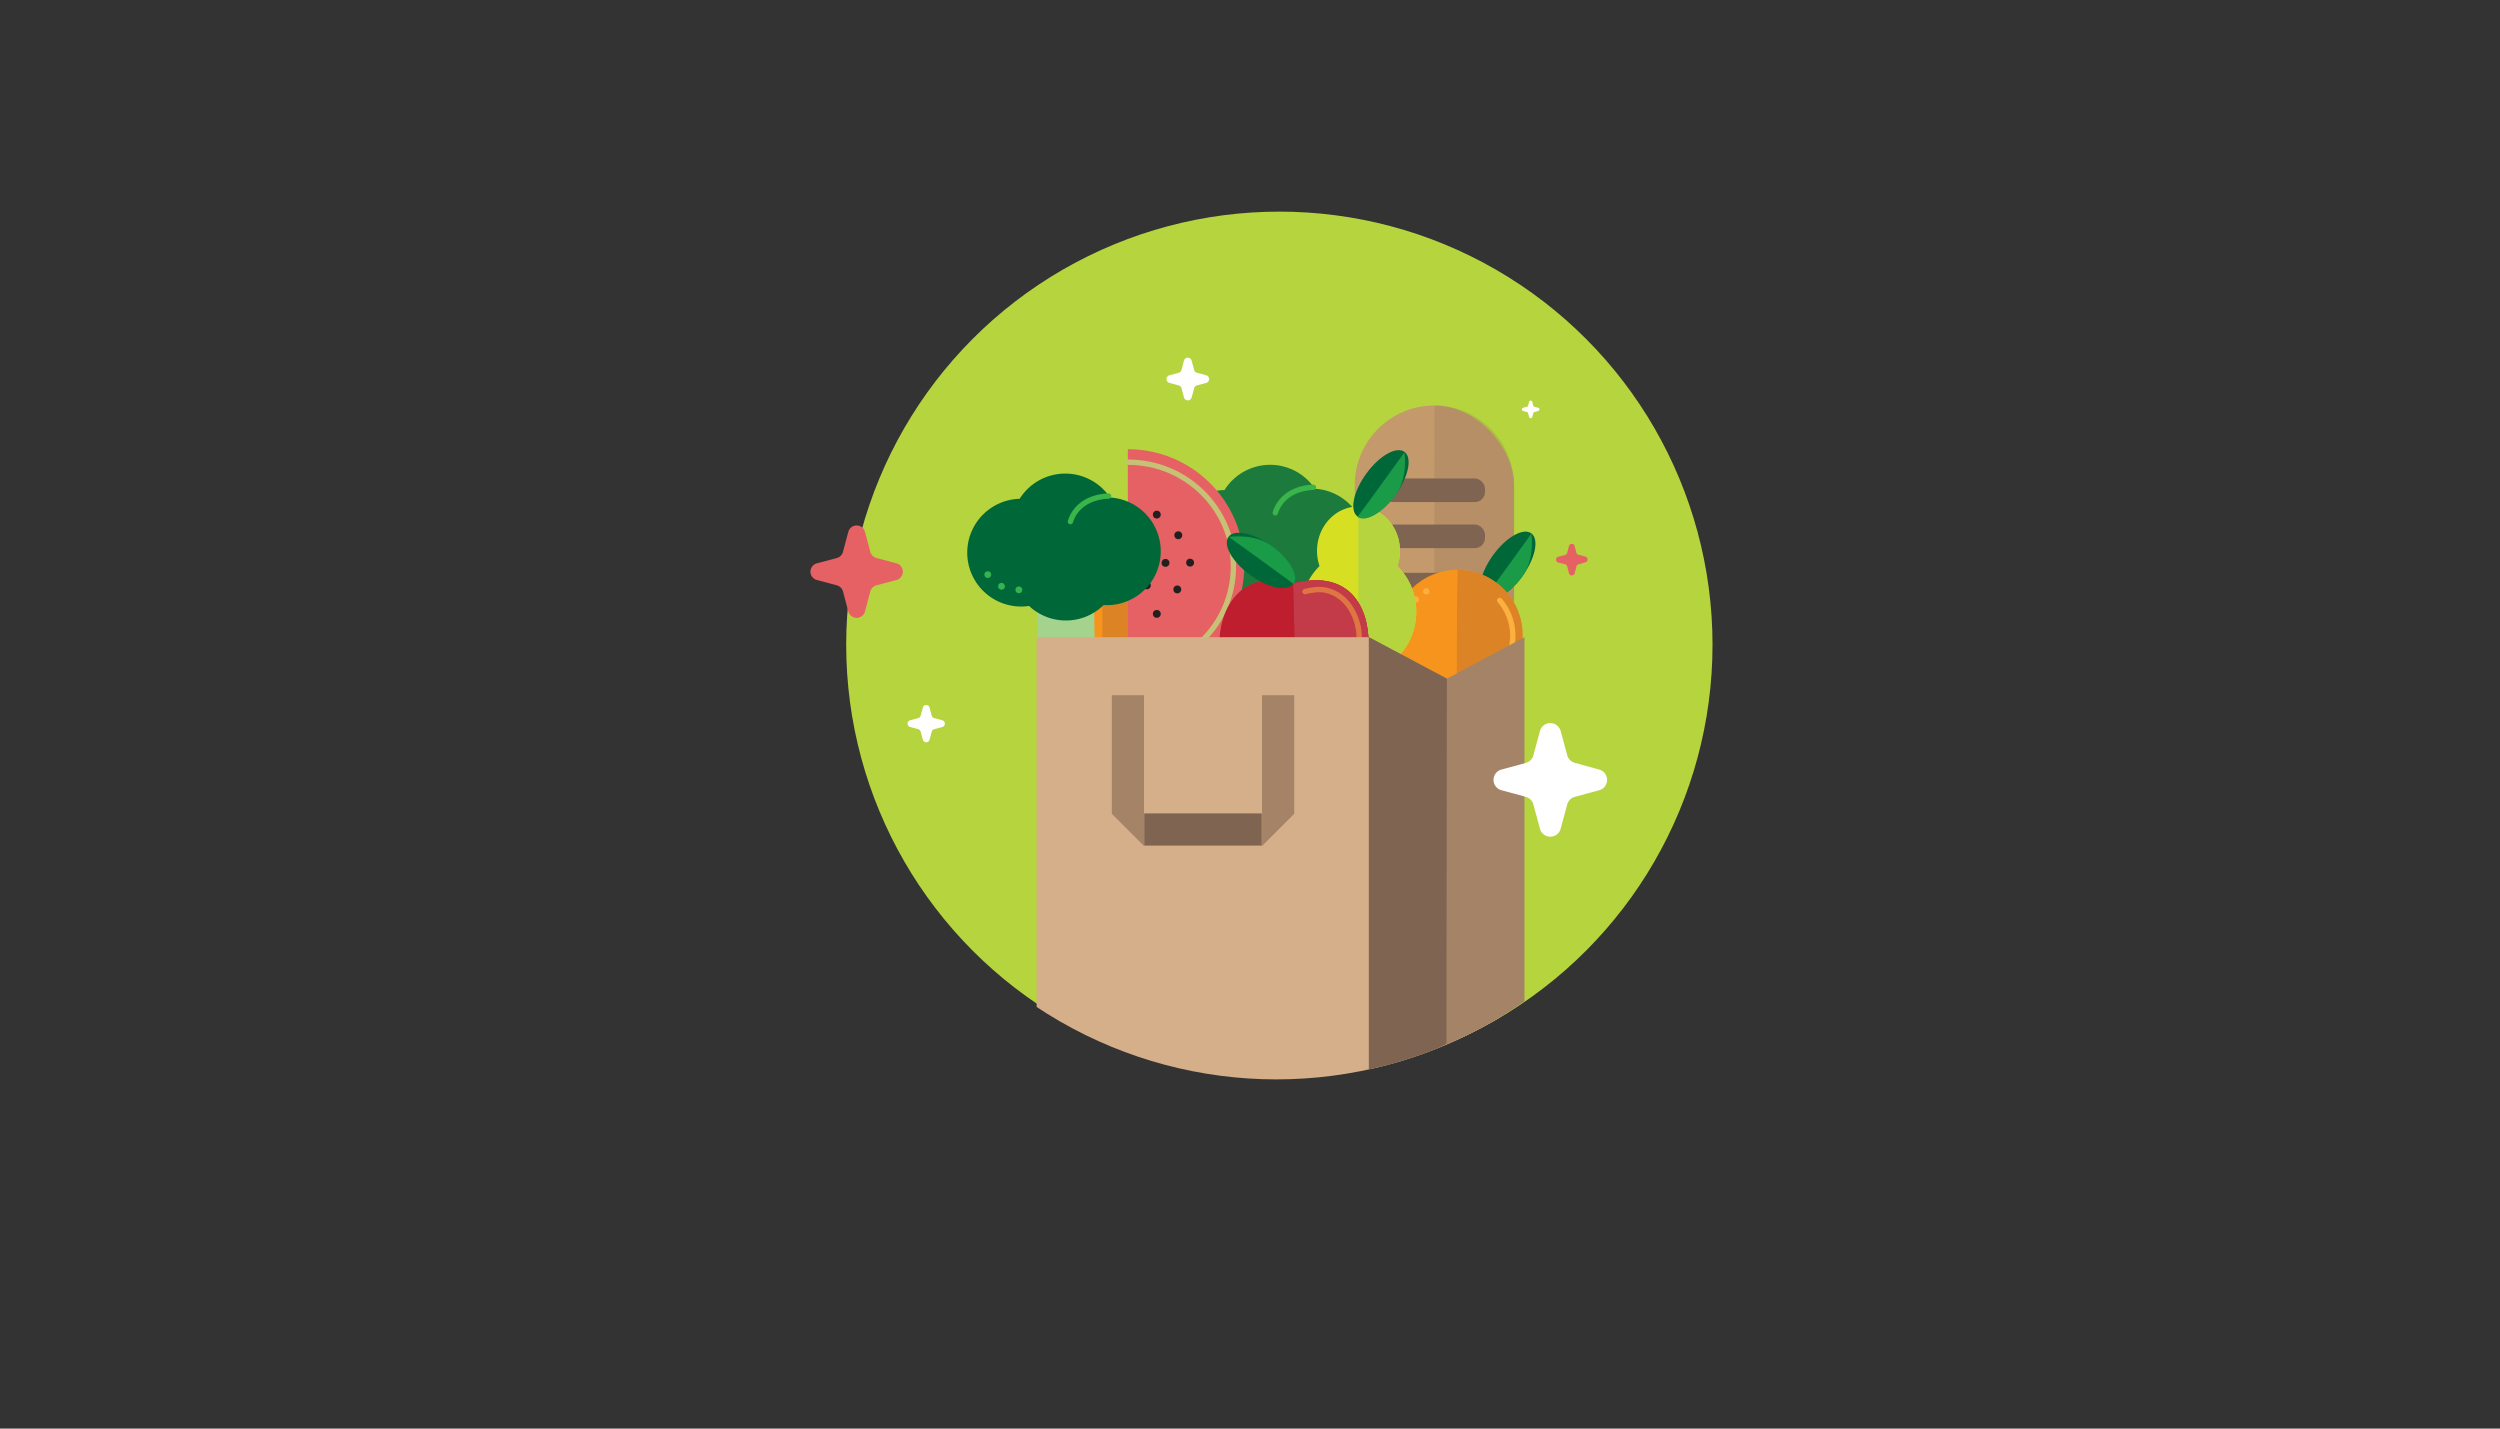 <svg xmlns="http://www.w3.org/2000/svg" xmlns:xlink="http://www.w3.org/1999/xlink" viewBox="0 0 1400 800"><rect x="0" y="0" width="1400" height="800" fill="#333333" stroke="none"/><defs><clipPath id="a"><circle cx="714.8" cy="361.89" r="242.57" style="fill:none"/></clipPath></defs><title>sales-podcast</title><circle cx="716.44" cy="361.08" r="242.57" style="fill:#b6d43d"/><g style="clip-path:url(#a)"><circle cx="617.65" cy="350.09" r="36.44" transform="translate(263.98 965.69) rotate(-89.67)" style="fill:#f7941e"/><path d="M617.44,386.52c-0.35,0-.17-71.81.42-72.88A36.44,36.44,0,0,1,617.44,386.52Z" style="fill:#d67f27;opacity:0.8"/><rect x="695.43" y="304.57" width="32.01" height="62.19" rx="10.97" ry="10.97" transform="translate(-5.07 10.97) rotate(-0.88)" style="fill:#a4d38e"/><path d="M736.36,273.7a30.17,30.17,0,0,0-50.63.72,30.17,30.17,0,1,0,5.27,60,30.15,30.15,0,0,0,41.77-.51c0.83,0.06,1.66.09,2.5,0.07A30.17,30.17,0,0,0,736.36,273.7Z" style="fill:#1d7a3d"/><path d="M735.53,272.89s-16.75-.31-21.37,14.29" style="fill:none;stroke:#39b54a;stroke-linecap:round;stroke-linejoin:round;stroke-width:3px"/><circle cx="685.29" cy="325.38" r="1.9" transform="translate(-4.92 10.56) rotate(-0.88)" style="fill:#34b44e"/><circle cx="675.57" cy="323.41" r="1.9" transform="translate(-4.89 10.41) rotate(-0.88)" style="fill:#34b44e"/><circle cx="667.9" cy="316.87" r="1.9" transform="translate(-4.79 10.3) rotate(-0.88)" style="fill:#34b44e"/><path d="M631.62,251.57a65.18,65.18,0,0,1,0,130.36C631.62,252.27,631.52,252.27,631.62,251.57Z" style="fill:#e56163"/><path d="M631.71,258.83c32.61,0,59,26.16,59,58.43s-26.43,58.43-59,58.43" style="fill:none;stroke:#c6c175;stroke-linecap:round;stroke-miterlimit:10;stroke-width:3px"/><circle cx="652.68" cy="315.22" r="1.72" style="fill:#231f20;stroke:#231f20;stroke-miterlimit:10"/><circle cx="647.8" cy="288.18" r="1.72" style="fill:#231f20;stroke:#231f20;stroke-miterlimit:10"/><circle cx="659.83" cy="299.74" r="1.72" style="fill:#231f20;stroke:#231f20;stroke-miterlimit:10"/><circle cx="647.8" cy="343.77" r="1.72" style="fill:#231f20;stroke:#231f20;stroke-miterlimit:10"/><circle cx="641.67" cy="302.56" r="1.72" style="fill:#231f20;stroke:#231f20;stroke-miterlimit:10"/><circle cx="642.22" cy="327.81" r="1.72" style="fill:#231f20;stroke:#231f20;stroke-miterlimit:10"/><circle cx="659.28" cy="330.08" r="1.72" style="fill:#231f20;stroke:#231f20;stroke-miterlimit:10"/><circle cx="666.44" cy="315.08" r="1.72" style="fill:#231f20;stroke:#231f20;stroke-miterlimit:10"/><rect x="580.7" y="309.49" width="32.01" height="62.19" rx="10.97" ry="10.97" transform="translate(-5.16 9.2) rotate(-0.88)" style="fill:#a4d38e"/><path d="M621.63,278.61a30.17,30.17,0,0,0-50.63.72,30.17,30.17,0,1,0,5.27,60,30.15,30.15,0,0,0,41.77-.51c0.83,0.06,1.66.09,2.5,0.07A30.17,30.17,0,0,0,621.63,278.61Z" style="fill:#006838"/><path d="M620.8,277.81s-16.75-.31-21.37,14.29" style="fill:none;stroke:#39b54a;stroke-linecap:round;stroke-linejoin:round;stroke-width:3px"/><circle cx="570.56" cy="330.3" r="1.9" transform="translate(-5.01 8.8) rotate(-0.88)" style="fill:#34b44e"/><circle cx="560.84" cy="328.33" r="1.9" transform="translate(-4.98 8.65) rotate(-0.88)" style="fill:#34b44e"/><circle cx="553.17" cy="321.79" r="1.9" transform="translate(-4.88 8.53) rotate(-0.88)" style="fill:#34b44e"/><rect x="758.65" y="227.08" width="89.24" height="151.44" rx="44.62" ry="44.62" style="fill:#c49a6c"/><path d="M803.27,378.51h0c-0.16-.24,0-151.44,0-151.44h0a44.75,44.75,0,0,1,44.62,44.62v62.2A44.75,44.75,0,0,1,803.27,378.51Z" style="fill:#7f6551;opacity:0.2"/><rect x="774.37" y="267.95" width="57.23" height="13.21" rx="5.68" ry="5.68" style="fill:#7f6551"/><rect x="774.37" y="293.74" width="57.23" height="13.21" rx="5.68" ry="5.68" style="fill:#7f6551"/><rect x="774.37" y="320.78" width="57.23" height="13.21" rx="5.68" ry="5.68" style="fill:#7f6551"/><ellipse cx="844.38" cy="316.77" rx="22.36" ry="10.1" transform="translate(90.99 812.47) rotate(-53.91)" style="fill:#006838"/><path d="M852.53,322.91c-7.28,10-16.83,15.41-21.34,12.12,0.34,0,26.35-36.14,26.35-36.14S859.8,312.93,852.53,322.91Z" style="fill:#1a9b48"/><line x1="857.58" y1="308.09" x2="849.23" y2="310.84" style="fill:#006838"/><line x1="848.98" y1="326.99" x2="834.38" y2="330.73" style="fill:#006838"/><circle cx="788.56" cy="342.85" r="1.28" transform="translate(390.06 1104.81) rotate(-85.89)" style="fill:#fbb040;stroke:#fbb040;stroke-miterlimit:10"/><circle cx="816.24" cy="355.55" r="36.44" transform="translate(455.95 1169.71) rotate(-89.67)" style="fill:#f7941e"/><path d="M816,392c-0.35,0-.17-71.81.42-72.88A36.44,36.44,0,0,1,816,392Z" style="fill:#d67f27;opacity:0.8"/><circle cx="785.86" cy="349.97" r="1.28" transform="translate(380.45 1108.72) rotate(-85.89)" style="fill:#fbb040;stroke:#fbb040;stroke-miterlimit:10"/><circle cx="785.67" cy="357.63" r="1.28" transform="translate(372.64 1115.64) rotate(-85.89)" style="fill:#fbb040;stroke:#fbb040;stroke-miterlimit:10"/><circle cx="798.72" cy="331.18" r="1.28" transform="translate(411.13 1104.09) rotate(-85.89)" style="fill:#fbb040;stroke:#fbb040;stroke-miterlimit:10"/><circle cx="792.91" cy="335.77" r="1.28" transform="translate(401.16 1102.57) rotate(-85.89)" style="fill:#fbb040;stroke:#fbb040;stroke-miterlimit:10"/><path d="M782.57,317a26.38,26.38,0,0,0,1.4-8.52c0-13.73-10.4-24.86-23.22-24.86s-23.22,11.13-23.22,24.86a26.38,26.38,0,0,0,1.4,8.52,35.68,35.68,0,0,0-10.53,25.56c0,19.13,14.48,34.63,32.35,34.63s32.35-15.5,32.35-34.63A35.68,35.68,0,0,0,782.57,317Z" style="fill:#d7df23"/><path d="M782.57,317a26.38,26.38,0,0,0,1.4-8.52c0-13.73-10.4-24.86-23.22-24.86-0.2.27,0,95.6,0,93.57,17.87,0,32.35-15.5,32.35-34.63A35.68,35.68,0,0,0,782.57,317Z" style="fill:#b6d43d"/><path d="M757,370.58a29,29,0,0,1-18.34-41.35" style="fill:none;stroke:#8dc63f;stroke-linecap:round;stroke-miterlimit:10;stroke-width:3px"/><ellipse cx="773.35" cy="271.15" rx="22.36" ry="10.1" transform="translate(98.67 736.33) rotate(-53.91)" style="fill:#006838"/><path d="M781.5,277.3c-7.28,10-16.83,15.41-21.34,12.12,0.34,0,26.35-36.14,26.35-36.14S788.78,267.31,781.5,277.3Z" style="fill:#1a9b48"/><line x1="786.56" y1="262.47" x2="778.21" y2="265.22" style="fill:#006838"/><line x1="777.95" y1="281.37" x2="763.36" y2="285.11" style="fill:#006838"/><path d="M766.43,360.39c0,21.91-27,45.89-41,33.6-15.16,11.47-42.61-11.21-42.61-33.12s13.52-42.43,41.38-34.16C754.55,318.83,766.43,338.48,766.43,360.39Z" style="fill:#be1e2d"/><path d="M766.43,360.39c0,21.91-27,45.89-41,33.6-15.16,11.47-1.23-65.7-1.23-67.27C754.55,318.83,766.43,338.48,766.43,360.39Z" style="fill:#be1e2d"/><path d="M730.79,331.29c4.24-1.1,8.28-1.48,11.47-.82,13.93,2.87,18.85,17.89,18.85,25.81" style="fill:none;stroke:#f7941e;stroke-linecap:round;stroke-miterlimit:10;stroke-width:3px"/><ellipse cx="706.05" cy="313.85" rx="10.1" ry="22.36" transform="translate(36.5 699.49) rotate(-53.91)" style="fill:#006838"/><path d="M712.2,305.71c10,7.28,15.41,16.83,12.12,21.34,0-.34-36.14-26.35-36.14-26.35S702.22,298.43,712.2,305.71Z" style="fill:#1a9b48"/><line x1="697.37" y1="300.65" x2="700.12" y2="309" style="fill:#006838"/><line x1="716.28" y1="309.26" x2="720.01" y2="323.85" style="fill:#006838"/><path d="M725.46,394c0.54,0.54-1.23-65.7-1.23-67.27,30.32-7.88,42.2,11.77,42.2,33.68" style="fill:#c95866;opacity:0.5"/><path d="M839.82,336.25a30.29,30.29,0,0,1-25.07,50" style="fill:none;stroke:#fbb040;stroke-linecap:round;stroke-miterlimit:10;stroke-width:3px"/><path d="M853.71,607.78h-265a8.2,8.2,0,0,1-8.19-8.2V356.83H766.43Z" style="fill:#d5af8a"/><polygon points="810.27 380.05 766.57 356.83 766.57 497.92 766.57 536.02 766.57 607.78 810 584.56 853.71 607.78 853.71 536.02 853.71 497.92 853.71 356.83 810.27 380.05" style="fill:#a48366"/><polygon points="810.27 380.05 766.57 356.83 766.57 497.92 766.57 536.02 766.57 607.78 810 584.56 810.27 380.05" style="fill:#7f6551"/><polygon points="640.64 473.74 622.61 455.71 622.61 389.33 640.64 389.33 640.64 473.74" style="fill:#a48366"/><rect x="664.66" y="431.61" width="18.03" height="65.83" transform="translate(1138.2 -209.16) rotate(90)" style="fill:#7f6551"/><polygon points="706.75 473.74 724.77 455.71 724.77 389.33 706.75 389.33 706.75 473.74" style="fill:#a48366"/></g><path d="M873.92,409.19L877.67,423a6,6,0,0,0,4.18,4.18L895.71,431a6,6,0,0,1,0,11.48l-13.86,3.76a6,6,0,0,0-4.18,4.18l-3.76,13.86a6,6,0,0,1-11.48,0l-3.76-13.86a6,6,0,0,0-4.18-4.18l-13.86-3.76a6,6,0,0,1,0-11.48l13.86-3.76a6,6,0,0,0,4.18-4.18l3.76-13.86A6,6,0,0,1,873.92,409.19Z" style="fill:#fff"/><path d="M484.38,297.82l3,11.25a4.83,4.83,0,0,0,3.4,3.4l11.25,3a4.83,4.83,0,0,1,0,9.32l-11.25,3a4.83,4.83,0,0,0-3.4,3.4l-3,11.25a4.83,4.83,0,0,1-9.32,0l-3-11.25a4.83,4.83,0,0,0-3.4-3.4l-11.25-3a4.83,4.83,0,0,1,0-9.32l11.25-3a4.83,4.83,0,0,0,3.4-3.4l3-11.25A4.83,4.83,0,0,1,484.38,297.82Z" style="fill:#e56163"/><path d="M881.78,305.65l1,3.87a1.66,1.66,0,0,0,1.17,1.17l3.87,1a1.66,1.66,0,0,1,0,3.21L884,316a1.66,1.66,0,0,0-1.17,1.17l-1,3.87a1.66,1.66,0,0,1-3.21,0l-1-3.87a1.66,1.66,0,0,0-1.17-1.17l-3.87-1a1.66,1.66,0,0,1,0-3.21l3.87-1a1.66,1.66,0,0,0,1.17-1.17l1-3.87A1.66,1.66,0,0,1,881.78,305.65Z" style="fill:#e56163"/><path d="M520.55,396.23l1.23,4.53a1.94,1.94,0,0,0,1.37,1.37l4.53,1.23a1.94,1.94,0,0,1,0,3.75l-4.53,1.23a1.94,1.94,0,0,0-1.37,1.37l-1.23,4.53a1.94,1.94,0,0,1-3.75,0l-1.23-4.53a1.94,1.94,0,0,0-1.37-1.37l-4.53-1.23a1.94,1.94,0,0,1,0-3.75l4.53-1.23a1.94,1.94,0,0,0,1.37-1.37l1.23-4.53A1.94,1.94,0,0,1,520.55,396.23Z" style="fill:#fff"/><path d="M667.32,202l1.4,5.18a2.22,2.22,0,0,0,1.56,1.56l5.18,1.4a2.22,2.22,0,0,1,0,4.29l-5.18,1.4a2.22,2.22,0,0,0-1.56,1.56l-1.4,5.18a2.22,2.22,0,0,1-4.29,0l-1.4-5.18a2.22,2.22,0,0,0-1.56-1.56l-5.18-1.4a2.22,2.22,0,0,1,0-4.29l5.18-1.4a2.22,2.22,0,0,0,1.56-1.56L663,202A2.22,2.22,0,0,1,667.32,202Z" style="fill:#fff"/><path d="M858.06,225l0.58,2.14a0.92,0.92,0,0,0,.65.65l2.14,0.58a0.92,0.92,0,0,1,0,1.77l-2.14.58a0.92,0.92,0,0,0-.65.65l-0.58,2.14a0.92,0.92,0,0,1-1.77,0l-0.58-2.14a0.92,0.92,0,0,0-.65-0.65l-2.14-.58a0.92,0.92,0,0,1,0-1.77l2.14-.58a0.92,0.92,0,0,0,.65-0.65l0.58-2.14A0.92,0.92,0,0,1,858.06,225Z" style="fill:#fff"/></svg>